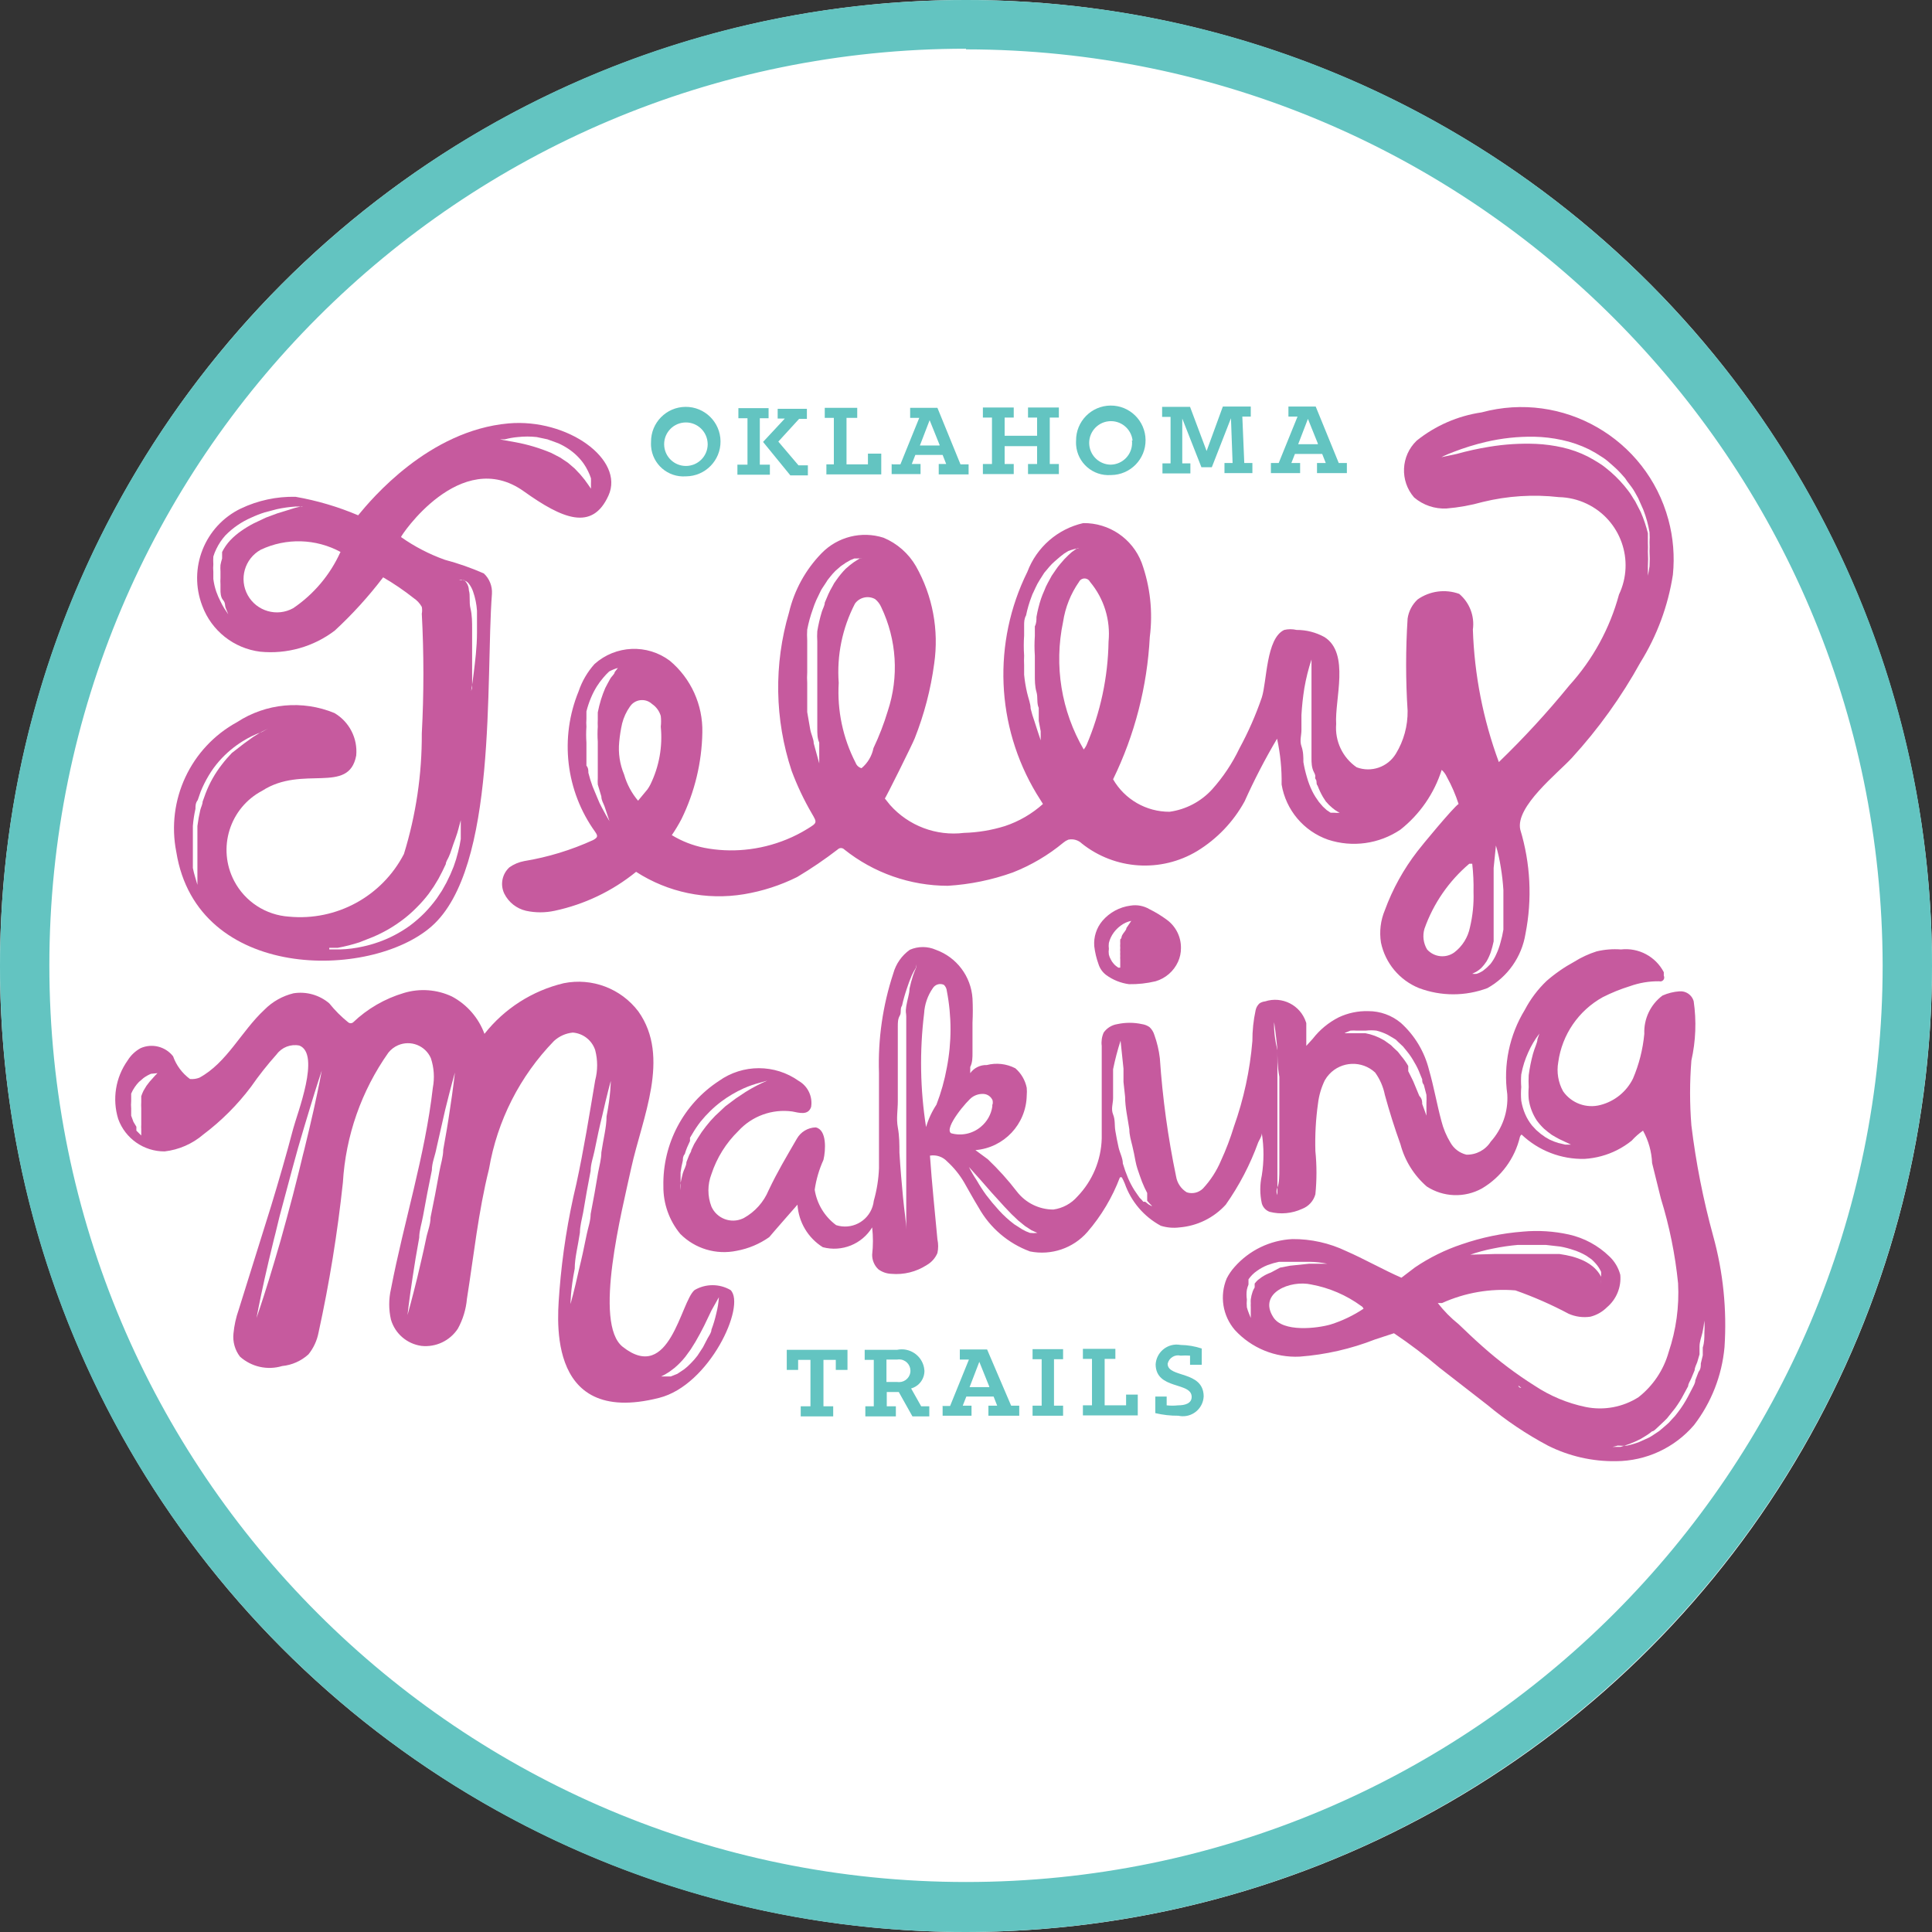 <?xml version="1.0" encoding="utf-8"?>
<!-- Generator: Adobe Illustrator 16.0.4, SVG Export Plug-In . SVG Version: 6.00 Build 0)  -->
<!DOCTYPE svg PUBLIC "-//W3C//DTD SVG 1.1//EN" "http://www.w3.org/Graphics/SVG/1.1/DTD/svg11.dtd">
<svg version="1.1" id="Layer_1" xmlns="http://www.w3.org/2000/svg" xmlns:xlink="http://www.w3.org/1999/xlink" x="0px" y="0px"
	 width="508.159px" height="508.16px" viewBox="225.963 25.877 508.159 508.16"
	 style="enable-background:new 225.963 25.877 508.159 508.16;" xml:space="preserve">
<rect x="225.963" y="25.877" width="508.159" height="508.16" fill="#333333" stroke="none"/>
<style type="text/css">
<![CDATA[
	.st0{fill:#C65A9E;}
	.st1{fill:#FFFFFF;}
	.st2{fill:#63C4C1;}
]]>
</style>
<circle class="st1" cx="480.042" cy="279.957" r="254.08"/>
<title>Main Jelly Trail logo</title>
<g>
	<g id="Layer_1_1_">
		<path class="st2" d="M480.043,534.037c-140.325,0-254.08-113.756-254.08-254.08s113.755-254.079,254.08-254.08
			c140.324,0,254.079,113.755,254.079,254.08l0,0C733.934,420.203,620.289,533.849,480.043,534.037z M480.043,38.688
			c-133.155,0-241.098,107.943-241.098,241.098c0,133.155,107.943,241.099,241.098,241.099
			c133.154,0,241.098-107.943,241.098-241.099l0,0C720.905,146.757,613.072,39,480.043,38.859V38.688z"/>
		<g>
			<path class="st2" d="M397.2,142.114c-0.048-5.047,4.005-9.176,9.052-9.224c5.047-0.047,9.177,4.006,9.224,9.053
				c0.048,5.046-4.006,9.176-9.052,9.223c-0.029,0-0.057,0-0.086,0c-4.704,0.339-8.793-3.199-9.133-7.904
				C397.178,142.88,397.176,142.497,397.2,142.114z M412.061,142.114c-0.33-3.143-3.146-5.423-6.289-5.093
				c-3.143,0.33-5.423,3.146-5.093,6.289c0.305,2.901,2.743,5.108,5.659,5.124c3.16,0.022,5.74-2.521,5.764-5.681
				c0.001-0.242-0.012-0.484-0.041-0.724V142.114z"/>
			<path class="st2" d="M420.174,148.092h2.392v-12.213h-2.392v-2.647h7.942v2.647h-2.306v12.213h2.647v2.647h-8.54v-2.647H420.174z
				 M426.664,142.114L426.664,142.114l5.723-6.149h-1.879v-2.562h7.687v2.647h-2.05l-5.466,5.979l5.295,6.234h2.477v2.647h-4.612
				L426.664,142.114z"/>
			<path class="st2" d="M442.892,148.007h2.392v-12.213h-2.392v-2.647h8.54v2.647h-2.818v12.213h5.637v-2.818h3.502v5.466h-14.434
				v-2.647H442.892z"/>
			<path class="st2" d="M460.741,148.007h2.05l4.953-12.213h-2.391v-2.647h7.174l6.063,14.86h2.136v2.647h-7.857v-2.733h1.964
				l-0.939-2.392h-7.174l-0.939,2.392h2.306v2.647h-7.601v-2.647L460.741,148.007z M473.125,142.968l-2.647-6.576l-2.562,6.662
				h5.124L473.125,142.968z"/>
			<path class="st2" d="M484.484,147.921h2.391v-12.213h-2.391v-2.647h8.113v2.647h-2.392v4.783h8.54v-4.783h-2.391v-2.647h8.113
				v2.647h-2.392v12.213h2.392v2.647h-8.113v-2.647h2.391v-4.697h-8.54v4.697h2.392v2.647h-8.113V147.921z"/>
			<path class="st2" d="M508.995,141.772c-0.048-5.046,4.006-9.176,9.052-9.223c5.047-0.047,9.177,4.006,9.224,9.053
				c0.048,5.046-4.006,9.176-9.052,9.223c-0.029,0-0.057,0-0.086,0c-4.704,0.339-8.793-3.199-9.133-7.904
				C508.973,142.539,508.971,142.155,508.995,141.772z M523.855,141.772c-0.33-3.143-3.146-5.423-6.289-5.093
				c-3.143,0.331-5.423,3.146-5.093,6.289c0.306,2.901,2.743,5.108,5.659,5.125c3.16-0.072,5.663-2.691,5.592-5.851
				c-0.005-0.186-0.018-0.371-0.04-0.555L523.855,141.772z"/>
			<path class="st2" d="M531.713,147.75h2.135v-12.213h-2.221v-2.647h7.345l4.356,11.615l4.27-11.7h7.345v2.647h-2.221l0.513,12.213
				h2.135v2.647h-7.344v-2.647h2.135l-0.428-11.786l-5.038,12.896h-2.733l-5.039-12.811v11.786h2.136v2.647h-7.345V147.75z"/>
			<path class="st2" d="M560.238,147.665h2.049l4.954-12.213h-2.392v-2.647h7.174l6.063,14.86h2.136v2.647h-7.857v-2.647h2.306
				l-0.939-2.391h-7.174l-0.939,2.391h2.306v2.647h-7.686V147.665L560.238,147.665z M572.622,142.626l-2.647-6.576l-2.562,6.662
				h5.124L572.622,142.626z"/>
			<path class="st2" d="M436.571,395.766h2.562v-12.212h-3.245v2.647h-2.989v-5.295h15.971v5.295h-3.075v-2.647h-3.245v12.212h2.562
				v2.648h-8.541V395.766z"/>
			<path class="st2" d="M453.396,395.766h2.392v-12.212h-2.392v-2.647h8.54c3.233-0.668,6.396,1.413,7.063,4.646
				c0.056,0.27,0.093,0.544,0.111,0.819c0.04,2.181-1.4,4.113-3.502,4.697l2.647,4.696h2.135v2.648h-4.44l-3.588-6.406h-3.159v3.758
				h2.392v2.648h-8.028v-2.648H453.396z M461.937,389.361c1.628,0.277,3.172-0.816,3.45-2.443s-0.815-3.172-2.443-3.45
				c-0.333-0.057-0.674-0.057-1.007,0h-2.818v5.894H461.937z"/>
			<path class="st2" d="M473.809,395.681h2.049l4.954-12.213h-2.392v-2.647h7.174l6.32,14.775h2.135v2.647h-8.113v-2.647h2.307
				l-0.939-2.392h-7.175l-0.939,2.392h2.306v2.647h-7.601v-2.647L473.809,395.681z M486.191,390.642l-2.646-6.576l-2.562,6.662
				h5.124L486.191,390.642z"/>
			<path class="st2" d="M497.551,395.596h2.392v-12.213h-2.392v-2.647h8.028v2.647h-2.392v12.213h2.392v2.647h-8.028V395.596z"/>
			<path class="st2" d="M510.789,395.51h2.391v-12.213h-2.391v-2.647h8.54v2.647h-2.818v12.213h5.637v-2.818h3.074v5.467h-14.433
				V395.51L510.789,395.51z"/>
			<path class="st2" d="M529.834,397.56v-4.355h2.989v2.306c0.993,0.112,1.995,0.112,2.989,0c1.879,0,3.587-0.513,3.587-2.221
				c0-4.014-9.395-1.793-9.479-8.54c0.182-3.061,2.811-5.395,5.871-5.212c0.236,0.014,0.472,0.043,0.705,0.087
				c1.887,0.03,3.759,0.347,5.551,0.939v4.271h-3.074v-2.392c-0.824-0.06-1.652-0.06-2.477,0c-1.514-0.366-3.037,0.563-3.403,2.076
				c-0.005,0.02-0.009,0.039-0.014,0.06c0,3.758,9.396,1.708,9.48,8.54c-0.115,3.017-2.654,5.368-5.671,5.254
				c-0.334-0.013-0.665-0.057-0.991-0.13C533.856,398.262,531.82,398.033,529.834,397.56z"/>
			<path class="st0" d="M402.666,245.539c2.631,1.6,5.521,2.728,8.54,3.331c3.488,0.671,7.054,0.844,10.591,0.512
				c3.816-0.352,7.559-1.274,11.103-2.733c1.865-0.763,3.665-1.677,5.38-2.733c2.648-1.623,2.648-1.623,1.196-4.099
				c-2.08-3.572-3.852-7.315-5.295-11.188c-4.475-13.498-4.713-28.041-0.684-41.678c1.39-5.858,4.341-11.229,8.54-15.544
				c4.22-4.351,10.538-5.938,16.312-4.099c3.594,1.501,6.595,4.142,8.541,7.516c4.387,7.775,6.069,16.787,4.782,25.622
				c-0.902,6.731-2.623,13.328-5.124,19.643c-0.598,1.537-7.771,15.97-7.857,15.8l1.367,1.708
				c4.888,5.501,12.168,8.248,19.472,7.345c3.652-0.103,7.273-0.706,10.761-1.794c3.693-1.231,7.095-3.208,9.992-5.808l-1.707-2.732
				c-10.689-17.765-11.591-39.752-2.392-58.332c2.437-6.465,7.953-11.276,14.689-12.811c6.802-0.092,12.938,4.067,15.373,10.419
				c2.253,6.257,2.984,12.961,2.135,19.558c-0.675,12.99-3.956,25.712-9.65,37.407c3.063,5.306,8.733,8.565,14.86,8.541
				c4.303-0.599,8.26-2.684,11.188-5.893c2.892-3.228,5.308-6.851,7.174-10.761c2.336-4.297,4.307-8.783,5.894-13.409
				c1.366-4.271,1.11-15.544,5.893-17.764c1.067-0.251,2.179-0.251,3.245,0c2.569-0.011,5.098,0.635,7.346,1.879
				c6.746,4.27,2.647,16.398,3.074,22.888c-0.367,4.477,1.685,8.808,5.381,11.359c3.858,1.456,8.207-0.053,10.334-3.587
				c2.065-3.394,3.131-7.302,3.074-11.274c-0.519-8.077-0.519-16.178,0-24.255c0.28-1.933,1.215-3.711,2.647-5.039
				c3.189-2.236,7.269-2.777,10.932-1.452c2.728,2.309,4.082,5.855,3.587,9.395c0.394,11.906,2.7,23.672,6.832,34.845
				c6.573-6.343,12.763-13.074,18.533-20.156c6.188-6.823,10.667-15.02,13.067-23.913c4.247-8.948,0.437-19.646-8.512-23.894
				c-2.28-1.083-4.765-1.671-7.288-1.728c-6.714-0.765-13.51-0.331-20.07,1.281c-3.099,0.871-6.273,1.442-9.48,1.708
				c-3.113,0.157-6.168-0.881-8.54-2.904c-3.795-4.367-3.494-10.943,0.683-14.946c4.932-3.952,10.828-6.517,17.081-7.43
				c21.355-5.773,43.347,6.859,49.12,28.214c1.274,4.717,1.676,9.627,1.184,14.488c-1.265,8.183-4.17,16.026-8.54,23.06
				c-4.995,9.051-11.044,17.479-18.021,25.109c-3.672,4.014-14.945,12.811-13.579,18.875c2.696,8.888,3.166,18.303,1.366,27.415
				c-0.976,6.032-4.656,11.286-9.992,14.263c-5.809,2.183-12.212,2.183-18.021,0c-5.114-2.073-8.86-6.556-9.993-11.957
				c-0.463-2.887-0.108-5.846,1.025-8.541c2.037-5.561,4.918-10.774,8.541-15.458c0.938-1.281,9.564-11.701,10.846-12.47
				c-0.793-2.457-1.822-4.831-3.074-7.088c-0.32-0.714-0.785-1.354-1.367-1.879c-1.967,6.203-5.744,11.675-10.846,15.714
				c-5.6,3.776-12.629,4.754-19.045,2.647c-6.417-2.247-11.099-7.812-12.213-14.519c0.066-4.047-0.334-8.088-1.196-12.042
				c-3.153,5.33-6.005,10.833-8.54,16.483c-2.945,5.369-7.244,9.874-12.47,13.067c-9.526,5.735-21.612,4.952-30.318-1.964
				c-0.947-0.923-2.295-1.309-3.587-1.025c-0.465,0.188-0.897,0.447-1.281,0.769c-3.995,3.312-8.492,5.964-13.323,7.857
				c-5.499,1.969-11.25,3.148-17.081,3.502c-9.902-0.012-19.508-3.384-27.244-9.565c-0.462-0.472-1.219-0.479-1.69-0.018
				c-0.006,0.006-0.012,0.012-0.018,0.018c-3.412,2.628-6.977,5.053-10.676,7.259c-4.418,2.196-9.139,3.721-14.006,4.527
				c-9.856,1.632-19.966-0.469-28.354-5.894c-6.234,5.065-13.581,8.578-21.437,10.249c-2.477,0.536-5.039,0.536-7.516,0
				c-2.488-0.577-4.587-2.238-5.722-4.526c-1.126-2.354-0.57-5.169,1.367-6.918c1.151-0.808,2.461-1.361,3.843-1.623
				c6.283-1.037,12.4-2.903,18.191-5.551c1.195-0.684,1.281-1.025,0.512-2.136c-7.741-10.747-9.388-24.729-4.356-36.98
				c0.891-2.652,2.315-5.093,4.185-7.174c5.555-4.975,13.852-5.333,19.814-0.854c5.565,4.667,8.708,11.612,8.54,18.874
				c-0.139,7.881-2.004,15.636-5.465,22.718C404.458,242.741,403.603,244.167,402.666,245.539z M452.542,227.945
				c1.63-1.35,2.745-3.22,3.16-5.295c1.496-3.146,2.753-6.4,3.758-9.736c2.984-8.988,2.372-18.782-1.708-27.329
				c-0.358-0.834-0.916-1.567-1.623-2.135c-1.813-0.995-4.084-0.482-5.295,1.196c-3.325,6.417-4.804,13.631-4.27,20.839
				c-0.434,7.275,1.1,14.532,4.44,21.01c0.265,0.725,0.873,1.27,1.623,1.451H452.542z M510.959,223.077
				c0.305-0.365,0.562-0.767,0.769-1.195c3.681-8.62,5.653-17.873,5.808-27.244c0.551-5.679-1.203-11.342-4.868-15.714
				c-0.4-0.802-1.374-1.127-2.177-0.727c-0.314,0.157-0.569,0.412-0.727,0.727c-2.184,3.133-3.616,6.728-4.186,10.504
				c-2.422,11.506-0.474,23.502,5.467,33.649H510.959z M393.784,236.486l2.476-2.989c0.287-0.408,0.544-0.836,0.77-1.281
				c2.305-4.715,3.25-9.979,2.732-15.202c0.106-0.937,0.106-1.882,0-2.818c-0.373-1.291-1.189-2.41-2.306-3.16
				c-1.557-1.442-3.988-1.35-5.432,0.207c-0.138,0.148-0.263,0.308-0.376,0.477c-0.95,1.342-1.645,2.848-2.05,4.441
				c-0.363,1.604-0.619,3.23-0.769,4.868c-0.289,2.909,0.151,5.844,1.281,8.54c0.731,2.579,2.014,4.968,3.758,7.003L393.784,236.486
				z M613.018,253.055h-0.598c-5.367,4.554-9.434,10.447-11.785,17.081c-0.55,1.837-0.302,3.82,0.683,5.466
				c1.84,2.059,4.939,2.391,7.174,0.769c2.118-1.623,3.575-3.96,4.1-6.576c0.729-3.047,1.045-6.178,0.939-9.309
				c0.054-2.482-0.06-4.964-0.341-7.43H613.018z"/>
			<path class="st0" d="M496.014,311.984c0.062,0.682,0.062,1.367,0,2.049c-0.15,7.537-5.981,13.736-13.494,14.349l3.245,2.392
				c2.782,2.641,5.353,5.496,7.687,8.54c2.293,2.958,5.823,4.691,9.565,4.697c2.45-0.339,4.694-1.552,6.319-3.416
				c3.971-4.116,6.256-9.57,6.406-15.287c0-8.114,0-16.228,0-24.341c-0.152-1.192,0.024-2.403,0.512-3.502
				c0.844-1.197,2.139-1.999,3.588-2.221c2.138-0.467,4.352-0.467,6.49,0c0.705,0.102,1.378,0.365,1.965,0.77
				c0.602,0.557,1.043,1.265,1.281,2.05c0.716,1.987,1.203,4.051,1.451,6.149c0.705,10.448,2.132,20.835,4.271,31.087
				c0.276,1.742,1.308,3.274,2.818,4.185c1.503,0.492,3.154,0.096,4.271-1.024c1.975-2.129,3.564-4.586,4.697-7.26
				c1.341-2.908,2.482-5.904,3.416-8.968c2.59-7.273,4.227-14.853,4.867-22.547c-0.012-2.728,0.275-5.448,0.854-8.113
				c0.144-0.691,0.502-1.319,1.025-1.793c0.437-0.282,0.935-0.458,1.452-0.513c4.483-1.464,9.305,0.985,10.768,5.47
				c0.027,0.084,0.054,0.168,0.078,0.252c0,1.965,0,3.844,0,5.979l1.708-1.879c1.829-2.364,4.164-4.29,6.833-5.637
				c2.427-1.144,5.09-1.7,7.771-1.623c3.119-0.006,6.142,1.082,8.541,3.074c3.66,3.292,6.248,7.605,7.43,12.385
				c1.281,4.44,2.05,8.967,3.245,13.408c0.505,2.017,1.312,3.945,2.392,5.722c0.896,1.589,2.412,2.732,4.185,3.16
				c2.588,0.07,5.021-1.228,6.405-3.416c3.065-3.404,4.635-7.896,4.355-12.469c-1.078-7.713,0.552-15.561,4.612-22.206
				c1.481-2.827,3.415-5.395,5.723-7.601c2.228-1.941,4.662-3.631,7.259-5.039c1.841-1.157,3.821-2.075,5.894-2.733
				c2.095-0.503,4.257-0.676,6.405-0.512c4.633-0.53,9.113,1.846,11.273,5.979c0,0,0,0.683,0,0.939
				c0.258,0.504,0.059,1.121-0.445,1.379c-0.231,0.119-0.5,0.145-0.75,0.072c-2.619-0.034-5.222,0.399-7.687,1.281
				c-2.47,0.763-4.87,1.734-7.175,2.904c-6.371,3.534-10.706,9.863-11.7,17.08c-0.471,2.634-0.019,5.349,1.281,7.688
				c2.198,3.135,6.119,4.566,9.821,3.586c3.715-0.959,6.831-3.482,8.541-6.917c1.604-3.749,2.611-7.726,2.989-11.786
				c-0.167-3.942,1.622-7.714,4.782-10.078c1.404-0.625,2.907-1,4.441-1.11c1.703-0.15,3.275,0.922,3.758,2.562
				c0.765,5.202,0.562,10.501-0.598,15.629c-0.458,5.685-0.458,11.396,0,17.081c1.193,9.807,3.105,19.512,5.722,29.038
				c2.637,9.526,3.647,19.431,2.989,29.294c-0.678,7.455-3.462,14.564-8.028,20.496c-5.132,5.986-12.612,9.445-20.497,9.48
				c-6.221,0.099-12.374-1.308-17.935-4.1c-5.649-3.001-10.974-6.578-15.886-10.676l-12.64-9.821
				c-3.812-3.24-7.804-6.263-11.957-9.053l-4.953,1.622c-6.342,2.488-13.021,4.015-19.813,4.527
				c-6.453,0.325-12.715-2.242-17.082-7.004c-3.227-3.756-4.054-9.014-2.135-13.579c0.553-1.08,1.241-2.085,2.05-2.989
				c3.868-4.4,9.351-7.05,15.202-7.345c4.904-0.04,9.754,1.04,14.178,3.16c4.525,1.964,9.992,5.038,14.519,7.003l3.587-2.732
				c3.804-2.573,7.941-4.613,12.299-6.064c5.188-1.791,10.584-2.911,16.056-3.33c4.058-0.375,8.149-0.115,12.128,0.768
				c3.989,0.896,7.654,2.877,10.59,5.723c1.41,1.314,2.417,3.003,2.904,4.868c0.296,3.248-1.012,6.436-3.502,8.54
				c-1.201,1.205-2.707,2.062-4.355,2.478c-1.942,0.288-3.926,0.021-5.723-0.769c-4.507-2.4-9.189-4.456-14.007-6.149
				c-6.612-0.552-13.257,0.595-19.302,3.331h-1.109c1.595,2.061,3.43,3.924,5.466,5.551c2.05,1.965,4.099,3.929,6.234,5.808
				c4.313,3.854,8.94,7.339,13.835,10.42c4.051,2.677,8.571,4.561,13.324,5.551c4.797,0.984,9.788,0.065,13.92-2.562
				c3.842-3.013,6.624-7.171,7.943-11.872c1.965-5.823,2.806-11.968,2.477-18.105c-0.762-7.562-2.277-15.03-4.526-22.29
				c-0.769-3.075-1.537-6.149-2.306-9.31c-0.123-2.994-0.942-5.918-2.392-8.54c-1.093,0.767-2.096,1.654-2.989,2.646
				c-1.193,0.956-2.48,1.785-3.844,2.478c-2.66,1.34-5.566,2.124-8.54,2.306c-6.153,0.145-12.112-2.16-16.568-6.405
				c-0.202,0.149-0.351,0.358-0.427,0.598c-1.346,5.697-4.954,10.601-9.992,13.579c-4.562,2.529-10.147,2.332-14.52-0.512
				c-3.364-2.926-5.774-6.793-6.918-11.103c-1.537-4.271-2.903-8.598-4.1-12.981c-0.422-2.126-1.295-4.136-2.562-5.894
				c-3.458-3.208-8.862-3.005-12.069,0.454c-0.45,0.484-0.842,1.021-1.169,1.596c-0.938,1.935-1.545,4.014-1.793,6.149
				c-0.579,4.13-0.808,8.301-0.683,12.469c0.381,3.776,0.381,7.582,0,11.358c-0.484,1.769-1.787,3.197-3.502,3.844
				c-2.674,1.229-5.69,1.501-8.541,0.769c-0.999-0.37-1.761-1.195-2.049-2.221c-0.533-2.419-0.533-4.925,0-7.345
				c0.586-3.678,0.586-7.425,0-11.103l0,0c0,0.854-0.599,1.623-0.939,2.392c-2.104,5.821-4.977,11.336-8.541,16.397
				c-3.141,3.456-7.475,5.593-12.127,5.979c-1.663,0.217-3.353,0.071-4.954-0.427c-4.431-2.393-7.812-6.352-9.479-11.103
				c-0.226-0.556-0.482-1.097-0.769-1.623c-0.165-0.066-0.349-0.066-0.513,0c-1.985,5.246-4.876,10.103-8.541,14.349
				c-3.752,4.299-9.522,6.255-15.116,5.124c-5.729-2.112-10.514-6.201-13.495-11.53c-1.366-2.221-2.562-4.44-3.843-6.661
				c-1.196-2.036-2.693-3.878-4.441-5.466c-1.153-1.241-2.854-1.818-4.526-1.537l0,0c0.513,7.344,1.281,14.689,1.965,22.034
				c0.254,1.183,0.254,2.405,0,3.587c-0.565,1.335-1.557,2.446-2.818,3.16c-2.758,1.788-6.036,2.6-9.31,2.306
				c-1.233-0.047-2.423-0.464-3.416-1.196c-1.053-0.999-1.641-2.392-1.623-3.843c0.269-2.384,0.269-4.79,0-7.174
				c-2.698,4.417-7.978,6.535-12.981,5.209c-3.893-2.438-6.372-6.603-6.661-11.188c0,0-6.747,7.687-7.431,8.54
				c-2.553,1.802-5.467,3.025-8.54,3.588c-5.387,1.136-10.981-0.536-14.86-4.441c-2.917-3.529-4.49-7.977-4.441-12.555
				c-0.226-11.124,5.293-21.58,14.604-27.671c6.287-4.479,14.722-4.479,21.01,0c2.395,1.383,3.687,4.103,3.245,6.833
				c-0.769,2.306-3.16,1.537-4.953,1.195c-5.281-0.724-10.58,1.191-14.178,5.124c-3.246,3.158-5.679,7.056-7.089,11.358
				c-1.06,2.749-1.06,5.793,0,8.541c1.411,3.141,5.101,4.544,8.242,3.133c0.101-0.045,0.2-0.093,0.299-0.144
				c2.917-1.622,5.204-4.179,6.49-7.26c2.392-5.038,4.526-8.54,7.431-13.579c1.015-1.794,2.893-2.928,4.953-2.989
				c2.989,0.598,2.647,6.063,2.05,8.54c-1.136,2.498-1.912,5.143-2.306,7.857c0.584,3.724,2.608,7.067,5.637,9.31
				c3.992,1.298,8.281-0.886,9.579-4.878c0.161-0.496,0.271-1.008,0.328-1.527c0.792-2.782,1.251-5.649,1.366-8.541
				c0-2.646,0-5.295,0-8.027c0-5.723,0-11.444,0-17.081c-0.291-8.864,0.981-17.711,3.758-26.134
				c0.686-2.521,2.226-4.724,4.355-6.235c2.179-0.951,4.654-0.951,6.832,0c5.484,1.963,9.277,6.999,9.651,12.811
				c0.106,2.105,0.106,4.215,0,6.32c0,2.619,0,5.266,0,7.942c0,1.28,0,2.562-0.598,3.758v1.622c1.001-1.396,2.638-2.199,4.355-2.135
				c2.524-0.65,5.2-0.346,7.516,0.854C494.558,308.192,495.608,309.993,496.014,311.984z M469.538,322.318
				c0.612-2.09,1.533-4.076,2.732-5.894c1.216-3.151,2.131-6.411,2.733-9.735c1.291-6.657,1.291-13.5,0-20.156
				c-0.053-0.615-0.325-1.192-0.769-1.623c-1.046-0.479-2.284-0.114-2.903,0.854c-1.373,1.964-2.172,4.271-2.307,6.661
				C467.812,302.366,467.984,312.426,469.538,322.318z M584.578,370.06c-0.109-0.293-0.322-0.536-0.598-0.683
				c-3.878-2.836-8.344-4.762-13.067-5.637c-5.551-1.281-14.092,2.22-10.077,8.54c2.477,4.1,11.614,2.989,15.116,1.964
				c3.087-0.975,6.021-2.384,8.712-4.185H584.578z M487.046,316.34c0.061-0.339,0.061-0.686,0-1.024
				c-0.397-0.986-1.33-1.652-2.392-1.708c-1.063-0.057-2.115,0.244-2.989,0.854c-1.195,0.769-7.516,8.113-5.552,9.48
				c2.74,0.775,5.688,0.135,7.857-1.709c1.613-1.338,2.677-3.223,2.99-5.295v-0.512L487.046,316.34z M648.632,400.293
				L648.632,400.293l-1.281-0.598l0,0L648.632,400.293z M625.316,390.301c0.043,0.375,0.383,0.643,0.758,0.599
				c0.004,0,0.007-0.001,0.011-0.001L625.316,390.301z"/>
			<path class="st0" d="M317.603,294.817c0.357,0.257,0.838,0.257,1.196,0c3.789-3.619,8.385-6.283,13.409-7.771
				c4.185-1.26,8.688-0.925,12.64,0.939c3.956,2.114,6.995,5.61,8.541,9.821c5.249-6.66,12.591-11.354,20.839-13.323
				c7.431-1.503,15.067,1.385,19.643,7.431c8.541,12.042,1.025,27.928-1.879,41.165c-2.392,11.103-10.078,40.909-2.221,47.058
				c12.384,9.736,15.202-11.871,18.875-14.945c2.928-1.711,6.551-1.711,9.479,0c4.1,4.1-5.551,25.023-18.789,28.354
				c-30.831,7.857-26.476-23.23-26.219-28.269c0.744-9.44,2.229-18.807,4.441-28.014c1.965-9.053,3.417-18.105,4.954-27.244
				c0.684-2.604,0.684-5.339,0-7.942c-0.854-2.585-3.178-4.404-5.893-4.611c-1.849,0.182-3.587,0.961-4.953,2.22
				c-8.966,9.231-14.921,20.964-17.081,33.65c-2.818,11.273-4.014,22.888-5.808,34.162c-0.242,2.756-1.057,5.433-2.391,7.856
				c-2.089,3.181-5.781,4.928-9.565,4.526c-3.807-0.52-6.951-3.229-8.028-6.917c-0.607-2.642-0.607-5.387,0-8.028
				c3.416-17.764,8.967-35.016,11.017-52.951c0.492-2.592,0.315-5.267-0.513-7.771c-1.45-3.33-5.326-4.854-8.655-3.403
				c-0.992,0.433-1.862,1.103-2.533,1.951c-7.094,10.049-11.236,21.882-11.957,34.162c-1.417,13.259-3.555,26.431-6.405,39.457
				c-0.402,2.095-1.311,4.06-2.647,5.722c-1.916,1.742-4.341,2.82-6.918,3.074c-3.879,1.168-8.087,0.229-11.103-2.477
				c-1.321-1.729-1.932-3.898-1.708-6.063c0.199-2.126,0.658-4.22,1.366-6.234l8.541-27.33c2.05-6.747,4.014-13.493,5.808-20.326
				c1.025-3.929,7.259-19.644,1.623-21.863c-2.271-0.454-4.6,0.444-5.978,2.306c-2.421,2.707-4.674,5.559-6.747,8.541
				c-3.576,4.752-7.802,8.979-12.555,12.554c-2.869,2.46-6.408,4.007-10.163,4.441c-5.47,0.031-10.365-3.392-12.213-8.54
				c-1.61-5.23-0.695-10.913,2.477-15.373c0.836-1.362,2.014-2.481,3.417-3.246c3-1.323,6.516-0.444,8.541,2.136
				c0.851,2.391,2.397,4.473,4.441,5.978c0.841,0.079,1.688-0.037,2.477-0.342c7.259-3.928,11.017-12.212,17.081-17.85
				c2.104-2.142,4.768-3.65,7.687-4.355c3.368-0.527,6.798,0.439,9.395,2.648C314.057,291.635,315.747,293.324,317.603,294.817z"/>
			<path class="st0" d="M339.466,269.538c-16.056,14.092-61.663,14.519-67.128-19.558c-2.712-13.654,3.755-27.487,15.971-34.162
				c7.623-4.976,17.209-5.871,25.622-2.392c3.918,2.302,6.149,6.664,5.722,11.188c-1.964,10.334-14.092,2.391-24.682,9.224
				c-8.606,4.511-11.925,15.145-7.414,23.75c2.844,5.426,8.305,8.981,14.417,9.387c12.498,1.194,24.466-5.331,30.233-16.483
				c3.166-10.262,4.75-20.946,4.697-31.685c0.562-10.498,0.562-21.018,0-31.515c0.115-0.592,0.115-1.201,0-1.793
				c-0.52-0.926-1.251-1.716-2.135-2.306c-2.543-2.01-5.226-3.837-8.028-5.466c-3.826,5.031-8.083,9.717-12.725,14.006
				c-5.609,4.271-12.629,6.254-19.644,5.551c-6.915-0.868-12.774-5.509-15.202-12.042c-3.804-9.884,0.618-21.033,10.164-25.622
				c4.479-2.125,9.391-3.177,14.348-3.075c5.662,0.986,11.193,2.62,16.483,4.868c3.501-4.27,18.533-22.291,39.542-24.169
				c15.544-1.367,30.575,9.48,26.305,18.96s-12.127,6.149-22.291-1.11c-16.654-11.872-32.454,11.871-32.283,12.042
				c3.555,2.505,7.434,4.516,11.53,5.979c3.502,0.932,6.929,2.131,10.249,3.587c1.484,1.381,2.268,3.357,2.135,5.38
				C353.644,204.63,356.889,254.25,339.466,269.538z M315.553,171.066c-6.507-3.537-14.312-3.759-21.01-0.598
				c-4.245,2.358-5.774,7.712-3.416,11.957s7.711,5.774,11.957,3.416c5.402-3.663,9.687-8.746,12.384-14.689L315.553,171.066z"/>
			<path class="st0" d="M522.916,284.74c-2.16-0.29-4.215-1.111-5.979-2.392c-0.974-0.726-1.691-1.743-2.05-2.904
				c-0.551-1.518-0.923-3.094-1.11-4.697c-0.19-2.415,0.576-4.808,2.136-6.662c1.891-2.216,4.54-3.647,7.43-4.014
				c1.71-0.274,3.462,0.059,4.954,0.939c1.619,0.797,3.163,1.741,4.611,2.818c2.353,1.738,3.721,4.505,3.672,7.43
				c0.007,1.237-0.255,2.461-0.768,3.587c-1.129,2.482-3.278,4.353-5.894,5.124C527.627,284.521,525.273,284.78,522.916,284.74z"/>
			<path class="st1" d="M357.486,141.431h1.281c1.119-0.3,2.262-0.5,3.416-0.598c1.646-0.183,3.308-0.183,4.954,0l2.818,0.598
				l2.818,1.024c0.922,0.408,1.808,0.894,2.647,1.452c1.56,1.028,2.919,2.33,4.014,3.843c0.456,0.649,0.855,1.334,1.196,2.05
				c0.306,0.605,0.563,1.233,0.769,1.879c0.023,0.484,0.023,0.968,0,1.452c0,0.854,0,1.281,0,1.281l-0.769-1.11l-0.854-1.196
				l-1.196-1.452l-1.452-1.538l-1.794-1.537l-2.05-1.367l-2.306-1.195c-3.021-1.277-6.17-2.222-9.395-2.818l-3.331-0.598
				L357.486,141.431z"/>
			<path class="st1" d="M350.142,206.851v-4.783c0-2.904,0-6.747,0-10.59c0-1.879,0-3.843-0.427-5.551
				c-0.427-1.708,0-3.416-0.427-4.783c-0.018-1.009-0.45-1.967-1.196-2.647c-0.251-0.073-0.518-0.073-0.769,0h-0.598l0,0
				c0.36-0.124,0.75-0.124,1.11,0c0.629,0.122,1.183,0.491,1.537,1.025c0.441,0.598,0.787,1.26,1.025,1.964
				c0.569,1.625,0.914,3.32,1.025,5.039c0,1.879,0,3.843,0,5.722c0,3.929-0.513,7.772-0.854,10.591
				c-0.342,2.818-0.684,4.782-0.684,4.782l0,0L350.142,206.851z"/>
			<path class="st1" d="M570.914,199.335v6.918c0,2.05,0,4.441,0,7.003c0,2.562,0,5.295,0,7.942c0,1.367,0,2.733,0,4.015
				c0,1.281,0,2.562,0.683,3.843c0.683,1.281,0,1.196,0.427,1.794c0.427,0.598,0,1.11,0.513,1.708
				c0.376,1.003,0.833,1.975,1.366,2.903l0.769,1.196l0.854,0.939l0.854,0.769l0.77,0.598c0.376,0.264,0.776,0.493,1.195,0.683
				h0.427h-0.513c-0.453,0.051-0.912,0.051-1.366,0h-0.939l-1.024-0.683l-1.025-0.939l-1.024-1.196l-0.939-1.367
				c-0.311-0.497-0.596-1.01-0.854-1.537c-0.562-1.152-1.019-2.353-1.366-3.587c-0.396-1.317-0.71-2.658-0.939-4.014
				c0-1.367,0-2.733-0.513-4.186c-0.512-1.451,0-2.818,0-4.185s0-2.733,0-4.014c0.137-2.375,0.394-4.74,0.77-7.089
				C569.48,204.304,570.108,201.792,570.914,199.335z"/>
			<path class="st1" d="M619.424,248.272c0.556,1.876,0.983,3.788,1.28,5.722c0.331,1.979,0.559,3.975,0.684,5.979
				c0,1.11,0,2.22,0,3.416c0,1.195,0,2.306,0,3.501s0,2.391,0,3.501c-0.184,1.154-0.44,2.295-0.769,3.417
				c-0.276,1.056-0.648,2.085-1.11,3.075c-0.402,0.915-0.919,1.776-1.537,2.562l-0.939,0.939l-0.939,0.768
				c-0.524,0.367-1.101,0.654-1.708,0.854c-0.397,0.051-0.799,0.051-1.196,0l0,0l0,0l1.025-0.513
				c0.493-0.287,0.952-0.631,1.366-1.024l0.684-0.769l0.683-0.939c0.444-0.761,0.815-1.562,1.11-2.392
				c0.315-0.951,0.572-1.921,0.769-2.903c0-0.513,0-1.025,0-1.623v-1.623c0-1.11,0-2.22,0-3.417c0-1.195,0-2.306,0-3.416
				c0-1.11,0-2.22,0-3.331v-5.893L619.424,248.272z"/>
			<path class="st1" d="M605.075,146.128c0,0,1.11-0.598,3.16-1.367c2.782-1.08,5.636-1.964,8.54-2.647
				c4.17-0.978,8.444-1.437,12.726-1.367c2.442,0.049,4.873,0.335,7.26,0.854c2.483,0.529,4.893,1.361,7.174,2.477l1.708,0.939
				l1.623,1.024l0.769,0.513l0.769,0.598l1.366,1.196c0.946,0.817,1.831,1.702,2.647,2.647l0.599,0.683l0.512,0.769l1.11,1.452
				c0.345,0.463,0.658,0.948,0.939,1.452l0.854,1.537l1.366,3.074c0.74,1.904,1.283,3.879,1.623,5.893
				c0.053,0.882,0.053,1.766,0,2.648c0.039,0.796,0.039,1.594,0,2.391c0.08,1.308,0.08,2.62,0,3.929
				c-0.099,0.833-0.241,1.659-0.428,2.477v0.854c0,0,0,0,0-0.854s0-1.452,0-2.477c0.078-1.28,0.078-2.563,0-3.843
				c0.039-0.769,0.039-1.538,0-2.306c0,0,0-0.854,0-1.281v-1.281c-0.466-1.9-1.094-3.758-1.879-5.551l-1.451-2.818
				c-0.598-0.854-1.11-1.879-1.794-2.733c-1.382-1.842-2.956-3.532-4.697-5.039l-1.452-1.195l-0.683-0.513l-0.769-0.512
				l-1.537-0.939l-1.537-0.854c-2.115-1.066-4.352-1.869-6.662-2.392c-2.273-0.514-4.589-0.829-6.918-0.939
				c-4.143-0.17-8.293,0.087-12.383,0.769c-2.88,0.468-5.731,1.096-8.541,1.879L605.075,146.128z"/>
			<path class="st1" d="M267.385,308.141l-0.598,0.598l-1.452,1.623l-0.854,1.11c0,0-0.512,0.854-0.769,1.281
				c-0.232,0.47-0.432,0.954-0.598,1.452v0.768v0.77c-0.033,0.54-0.033,1.082,0,1.622c0,0.513,0,1.025,0,1.538
				c0,0.512,0,1.024,0,1.451v1.367c-0.026,0.369-0.026,0.74,0,1.109v0.854v0.854l-0.598-0.599l-0.683-0.683v-0.428v-0.598
				l-0.769-1.281l-0.598-1.622c0-0.599,0-1.196,0-1.879c-0.06-0.653-0.06-1.312,0-1.965v-1.024c-0.015-0.313-0.015-0.627,0-0.939
				c0.254-0.6,0.569-1.172,0.939-1.708c0.328-0.488,0.7-0.945,1.11-1.366l1.196-1.025c0.606-0.449,1.266-0.822,1.964-1.11
				L267.385,308.141z"/>
			<path class="st1" d="M310.6,307.457c0,0-0.769,4.186-2.135,10.335c-0.683,3.074-1.538,6.661-2.477,10.505
				c-0.512,1.879-0.939,3.928-1.452,5.893l-1.537,6.063l-1.623,6.063c-0.513,1.965-1.11,3.929-1.623,5.894
				c-1.11,3.758-2.135,7.345-3.074,10.334c-1.879,6.063-3.246,9.992-3.246,9.992s0.769-4.185,2.135-10.334
				c0.683-3.074,1.537-6.661,2.477-10.505c0.512-1.879,0.939-3.929,1.452-5.893l1.623-6.064l1.623-6.063
				c0.512-1.964,1.11-3.929,1.623-5.893c1.11-3.758,2.135-7.345,3.075-10.334C309.233,311.472,310.6,307.457,310.6,307.457z"/>
			<path class="st1" d="M345.615,307.97c0,0-0.427,4.015-1.366,10.078c-0.427,2.989-1.025,6.49-1.708,10.249
				c0,1.879-0.684,3.843-1.025,5.807l-1.11,5.979l-1.196,5.979c0,1.965-0.854,3.844-1.196,5.723
				c-0.769,3.758-1.623,7.174-2.306,10.163c-1.452,5.893-2.562,9.821-2.562,9.821s0.427-4.014,1.367-10.078
				c0.427-2.988,1.025-6.49,1.708-10.248c0-1.879,0.683-3.844,1.025-5.808l1.11-5.979l1.196-5.979c0-1.964,0.854-3.843,1.195-5.722
				c0.854-3.758,1.623-7.174,2.306-10.164C344.505,311.898,345.615,307.97,345.615,307.97z"/>
			<path class="st1" d="M386.61,310.19c0,0,0,3.758-1.11,9.31c0,2.818-0.854,5.979-1.367,9.479c0,1.708-0.512,3.502-0.854,5.295
				l-0.939,5.466l-1.025,5.467c0,1.793-0.683,3.587-1.025,5.295c-0.683,3.416-1.366,6.576-2.05,9.309
				c-1.195,5.467-2.22,9.053-2.22,9.053s0-3.758,1.11-9.309c0-2.818,0.854-5.979,1.366-9.48c0-1.707,0.513-3.501,0.854-5.295
				l0.939-5.466l1.024-5.466c0-1.793,0.684-3.587,1.025-5.295c0.683-3.416,1.367-6.576,2.05-9.31
				C385.585,313.863,386.61,310.19,386.61,310.19z"/>
			<path class="st1" d="M415.05,367.07c-0.093,1.441-0.321,2.871-0.684,4.271c-0.325,1.452-0.753,2.879-1.281,4.271
				c0,0.768-0.598,1.537-1.024,2.306l-1.195,2.306l-1.452,2.221c-0.521,0.694-1.093,1.352-1.708,1.964
				c-0.555,0.588-1.154,1.131-1.794,1.623l-1.794,1.196l-1.707,0.683h-1.367h-1.195l1.024-0.513l1.11-0.683l1.367-1.025
				c1.066-0.896,2.039-1.897,2.903-2.989l1.366-1.879l1.281-2.049l1.195-2.136l1.11-2.135l1.879-3.929L415.05,367.07z"/>
			<path class="st1" d="M427.775,310.105c-1.979,0.852-3.893,1.852-5.723,2.988l-2.562,1.709l-2.732,2.049l-2.647,2.478
				c-0.883,0.888-1.71,1.829-2.478,2.818c-0.775,0.978-1.489,2.005-2.135,3.074l-0.939,1.538l-0.769,1.622
				c0,0.513-0.513,1.024-0.683,1.623l-0.599,1.537c0,1.024-0.683,1.964-0.939,2.903c-0.256,0.939-0.427,1.794-0.598,2.562
				s0,1.452,0,1.964v1.794c0,0,0-0.684,0-1.794s0-1.28,0-2.05c0-0.768,0-1.708,0-2.646c0.138-1.064,0.338-2.12,0.598-3.16
				c0-0.513,0-1.11,0.513-1.709c0.166-0.58,0.366-1.15,0.598-1.708l0.769-1.708v-0.854l0.513-0.854
				c0.667-1.157,1.408-2.271,2.221-3.331c0.822-1.021,1.707-1.99,2.647-2.903c0.913-0.888,1.884-1.715,2.903-2.477
				c1.806-1.347,3.753-2.493,5.808-3.417c1.434-0.639,2.919-1.152,4.441-1.537L427.775,310.105z"/>
			<path class="st1" d="M466.976,279.53v0.769c-0.319,0.697-0.604,1.41-0.854,2.135c-0.372,1.15-0.686,2.319-0.939,3.502
				c0,1.366-0.598,2.904-0.854,4.611c-0.256,1.709,0,1.709,0,2.648s0,1.879,0,2.818s0,1.964,0,2.988v3.16c0,2.136,0,4.355,0,6.576
				v3.416c0,1.111,0,2.307,0,3.416c0,1.111,0,4.527,0,6.833v6.576c0,4.271,0,8.54,0,11.786c0,3.245,0,6.319,0,8.54
				c0,0.513,0,0.939,0,1.366l0,0l0,0l0,0l0,0l0,0l0,0l0,0v-1.366c0-1.964-0.513-4.868-0.854-8.54
				c-0.341-3.673-0.683-7.431-0.939-11.701c0-2.135,0-4.355-0.427-6.661s0-4.526,0-6.832s0-2.306,0-3.417v-3.416
				c0-1.109,0-2.22,0-3.416c0-1.195,0-2.221,0-3.33v-3.16c0-1.025,0-2.05,0-2.989s0-1.964,0.513-2.818s0-1.794,0.598-2.647
				c0.345-1.531,0.772-3.042,1.281-4.526c0.368-1.16,0.796-2.3,1.28-3.417c0.32-0.709,0.691-1.394,1.111-2.049L466.976,279.53z"/>
			<path class="st1" d="M480.812,332.822l2.989,3.332l2.989,3.416l3.416,3.758l1.794,1.879l1.793,1.708l1.794,1.452l1.708,1.109
				l1.537,0.684h1.281h0.939h-0.854h-1.452c-0.624,0.074-1.255,0.074-1.879,0c-0.713-0.243-1.399-0.558-2.05-0.939l-2.135-1.366
				c-1.415-1.075-2.729-2.275-3.929-3.587l-1.793-2.05l-1.623-2.05c-0.896-1.235-1.722-2.518-2.477-3.844
				C482.1,335.205,481.414,334.035,480.812,332.822z"/>
			<path class="st1" d="M520.695,299.601l0.769,7.345v3.502l0.427,3.928c0,2.733,0.684,5.637,1.111,8.541
				c0,1.452,0.427,2.904,0.768,4.271c0.342,1.366,0.599,2.733,0.854,4.1c0.257,1.366,0.684,2.562,1.11,3.758
				c0.365,1.105,0.793,2.188,1.281,3.245l0.684,1.367v0.598v0.512v0.513v0.427l0.683,0.769l0.598,0.599h0.513h0.427h-0.513h-0.598
				l-0.769-0.428l-0.854-0.683h-0.512l-0.428-0.513l-0.512-0.512l-0.428-0.599l-0.939-1.366c-0.656-1.033-1.228-2.119-1.707-3.246
				c-0.527-1.254-0.983-2.537-1.367-3.843c0-1.366-0.769-2.733-1.11-4.185c-0.342-1.452-0.598-2.904-0.854-4.355
				c-0.257-1.452,0-2.904-0.599-4.355c-0.598-1.452,0-2.904,0-4.271c0-2.733,0-5.381,0-7.602
				C519.246,304.576,519.902,302.067,520.695,299.601z"/>
			<path class="st1" d="M561.092,294.732c0,0,0.427,2.818,0.854,7.088c0,2.136,0,4.612,0.513,7.26c0,1.367,0,2.733,0,4.1v4.271
				v4.271c0,1.366,0,2.732,0,4.099c0,2.647,0,5.124,0,7.26c0,2.135,0,3.929-0.513,5.124c-0.513,1.196,0,1.965,0,1.965
				s0-0.684,0-1.965v-5.124c0-2.136,0-4.612,0-7.26c0-1.366,0-2.732,0-4.099v-3.844c0-2.818,0-5.637,0-8.541
				c0-2.903,0-5.124,0-7.259C560.836,297.636,561.092,294.732,561.092,294.732z"/>
			<path class="st1" d="M523.514,268.086l-1.281,1.879c0,0.598-0.769,1.195-1.11,1.879c-0.341,0.684,0,0.684-0.512,1.11
				c-0.021,0.37-0.021,0.74,0,1.11c-0.039,0.369-0.039,0.741,0,1.11c-0.04,0.369-0.04,0.741,0,1.11
				c-0.031,0.341-0.031,0.684,0,1.024c-0.028,0.312-0.028,0.627,0,0.939c-0.017,0.285-0.017,0.57,0,0.854v0.683v0.598h-0.513
				l-0.598-0.427c-0.256-0.198-0.485-0.428-0.684-0.683c-0.276-0.307-0.506-0.652-0.684-1.025c-0.228-0.401-0.399-0.833-0.512-1.281
				c-0.079-0.509-0.079-1.028,0-1.537c-0.07-0.51-0.07-1.027,0-1.538c0.121-0.5,0.293-0.986,0.512-1.451
				c0.215-0.451,0.473-0.88,0.77-1.281c0.505-0.684,1.109-1.288,1.793-1.794C521.522,268.728,522.487,268.289,523.514,268.086z"/>
			<path class="st1" d="M579.71,297.551l1.452-0.598c0.568-0.045,1.14-0.045,1.708,0h2.306c0.937-0.108,1.883-0.108,2.818,0
				c1.035,0.256,2.038,0.628,2.989,1.109l1.452,0.854l0.684,0.427l0.598,0.599l1.281,1.195l1.11,1.366
				c0.712,0.88,1.341,1.823,1.879,2.818c0.579,0.947,1.065,1.948,1.452,2.989l0.598,1.452c0,0.513,0,0.939,0.427,1.452l0.683,2.647
				c0.043,0.739,0.043,1.48,0,2.221c0,0.683,0,1.28,0,1.708c0,0.427,0,1.537,0,1.537l-0.512-1.452l-0.598-1.623
				c0-0.598,0-1.366-0.77-2.135l-1.024-2.477c-0.345-0.906-0.743-1.79-1.196-2.647l-0.683-1.366v-0.684v-0.684
				c-0.519-0.907-1.118-1.765-1.794-2.562l-0.938-1.195l-1.11-1.024l-0.684-0.684l-0.598-0.427l-1.196-0.854
				c-0.792-0.464-1.62-0.864-2.477-1.195c-0.806-0.297-1.634-0.525-2.477-0.684h-2.136h-3.245V297.551z"/>
			<path class="st1" d="M630.867,297.722l-0.512,1.452c0,0.939-0.769,2.306-1.196,3.928c-0.492,1.824-0.863,3.679-1.11,5.552
				c-0.06,1.052-0.06,2.107,0,3.16c-0.091,1.051-0.091,2.108,0,3.159c0.141,1.023,0.398,2.026,0.77,2.99
				c0.357,0.929,0.816,1.816,1.366,2.646c0.562,0.767,1.19,1.481,1.879,2.136l1.024,0.854l1.025,0.768l1.024,0.599l0.939,0.513
				l1.622,0.768l1.452,0.684h-1.537l-1.793-0.427c-0.76-0.231-1.502-0.517-2.221-0.854l-1.196-0.683l-1.195-0.854l-1.196-1.024
				l-1.11-1.196c-0.73-0.91-1.333-1.916-1.793-2.988c-0.48-1.122-0.825-2.298-1.025-3.502c-0.105-1.193-0.105-2.394,0-3.587
				c-0.086-1.108-0.086-2.223,0-3.331c0.191-1.04,0.448-2.066,0.77-3.074c0.295-0.9,0.638-1.783,1.024-2.648
				C628.667,300.966,629.671,299.273,630.867,297.722z"/>
			<path class="st1" d="M312.563,275.175h2.221c1.938-0.357,3.849-0.842,5.722-1.452l3.672-1.452
				c1.346-0.58,2.657-1.235,3.929-1.964c1.332-0.774,2.616-1.63,3.843-2.562c1.273-0.962,2.472-2.019,3.587-3.16
				c1.136-1.121,2.191-2.319,3.16-3.587l1.367-1.964l1.196-1.964l1.024-1.964l0.939-1.964c0-0.598,0.513-1.281,0.769-1.879
				c0.256-0.598,0.513-1.196,0.684-1.794s0.769-2.221,1.11-3.16s0.598-1.793,0.769-2.477l0.598-2.22v2.306c0,0.769,0,1.622,0,2.647
				c-0.17,1.121-0.398,2.232-0.683,3.331c-0.324,1.332-0.723,2.643-1.196,3.929l-0.854,2.05l-1.025,2.135l-1.195,2.135l-1.367,2.05
				c-0.991,1.355-2.075,2.64-3.246,3.843c-1.196,1.205-2.481,2.318-3.843,3.331c-1.327,0.961-2.727,1.817-4.185,2.562
				c-1.348,0.703-2.747,1.302-4.185,1.793c-1.284,0.454-2.597,0.825-3.929,1.11c-1.991,0.453-4.022,0.71-6.063,0.769h-2.818V275.175
				z"/>
			<path class="st1" d="M305.39,159.024l-1.793,0.427l-4.697,1.452l-2.989,1.11l-3.246,1.537c-1.124,0.583-2.208,1.239-3.245,1.964
				c-1.049,0.725-2.022,1.555-2.904,2.477c-0.855,0.918-1.574,1.953-2.135,3.075v0.854v0.854c-0.178,0.56-0.321,1.13-0.427,1.708
				c-0.042,0.569-0.042,1.14,0,1.708v0.854c0,0,0,0.598,0,0.854c-0.039,0.54-0.039,1.083,0,1.623c0,0.512,0,1.025,0,1.537
				c0,0.513,0,1.879,0.683,2.648s0.427,1.452,0.683,2.05l0.683,1.708l-1.025-1.538c-0.38-0.604-0.723-1.231-1.024-1.879
				c-0.429-0.827-0.8-1.683-1.11-2.562c-0.367-1.082-0.625-2.198-0.769-3.331c0,0,0-0.598,0-0.939v-0.939
				c-0.061-0.653-0.061-1.311,0-1.964c-0.045-0.683-0.045-1.367,0-2.05c0.202-0.675,0.459-1.332,0.769-1.964
				c0.621-1.304,1.426-2.512,2.391-3.587c1.95-1.996,4.271-3.591,6.833-4.697c1.136-0.533,2.306-0.989,3.501-1.367l3.246-0.854
				c1.604-0.344,3.231-0.573,4.868-0.683h1.879L305.39,159.024z"/>
			<path class="st1" d="M296.422,217.526l-1.879,0.939l-2.05,1.281l-2.477,1.793l-3.074,2.392c-0.943,0.972-1.827,1.998-2.647,3.074
				c-0.884,1.136-1.684,2.335-2.392,3.587c-0.729,1.287-1.357,2.629-1.879,4.014l-0.769,2.135c0,0.684-0.427,1.452-0.598,2.135
				c-0.333,1.409-0.589,2.834-0.769,4.27c0,1.367,0,2.733,0,4.1s0,2.562,0,3.672v3.16c0,0.939,0,1.708,0,2.392v2.135l-0.598-2.049
				c-0.24-0.787-0.439-1.584-0.598-2.391v-1.452v-1.623c0-1.195,0-2.391,0-3.758v-2.05c0-0.683,0-1.452,0-2.135
				c0.118-1.523,0.346-3.036,0.684-4.526c0-0.769,0-1.537,0.598-2.306l0.769-2.22c0.6-1.477,1.313-2.905,2.135-4.271
				c0.795-1.333,1.71-2.591,2.733-3.758c0.943-1.077,1.972-2.077,3.075-2.989c0.973-0.809,2-1.551,3.075-2.221
				c1.611-1.013,3.33-1.844,5.124-2.477L296.422,217.526z"/>
			<path class="st1" d="M388.488,201.556L388.488,201.556l-0.854,1.11c0,0.512-0.769,1.024-1.196,1.793
				c-0.427,0.769-0.854,1.537-1.281,2.391c-0.424,0.976-0.794,1.974-1.11,2.989c-0.345,1.123-0.63,2.263-0.854,3.416
				c0,0.598,0,1.196,0,1.879c-0.034,0.626-0.034,1.253,0,1.879c-0.092,1.309-0.092,2.621,0,3.929v1.965c0,0.683,0,1.281,0,1.964
				v1.964c0,0.598,0,1.281,0,1.879v1.793c-0.036,0.569-0.036,1.14,0,1.708l0.939,3.16c0,1.025,0.598,1.879,0.854,2.647l0.684,2.05
				l0.598,1.793l-0.939-1.623l-1.025-1.879c-0.458-0.825-0.858-1.681-1.195-2.562l-1.281-3.074c-0.433-1.176-0.804-2.373-1.11-3.587
				c0-0.598,0-1.281-0.512-1.879v-1.964c0-0.683,0-1.367,0-2.05v-2.05c-0.098-1.393-0.098-2.792,0-4.185
				c-0.057-0.682-0.057-1.367,0-2.05c0-0.683,0-1.366,0-1.964c0.304-1.225,0.704-2.425,1.196-3.587
				c0.432-1.036,0.946-2.036,1.537-2.989c0.512-0.81,1.083-1.58,1.708-2.306c0.477-0.574,0.99-1.116,1.537-1.623
				C386.915,202.1,387.688,201.784,388.488,201.556z"/>
			<path class="st1" d="M452.799,172.688h-0.598l-1.623,1.025l-1.025,0.769l-1.195,1.025c-0.873,0.903-1.672,1.874-2.392,2.904
				l-0.598,0.854l-0.513,0.939c-0.377,0.636-0.719,1.292-1.024,1.964l-0.939,2.22c0,0.769-0.513,1.538-0.769,2.392
				c-0.512,1.68-0.91,3.392-1.195,5.124c-0.059,0.882-0.059,1.767,0,2.648v2.733c0,1.793,0,3.672,0,5.466c0,1.794,0,3.587,0,5.295
				v2.562V213c0,1.622,0,3.074,0,4.44c0,1.367,0,2.648,0.512,3.758v2.904v2.562l-0.684-2.477l-0.768-2.818
				c0-1.11-0.684-2.306-0.939-3.758c-0.257-1.452-0.513-2.903-0.77-4.441v-2.477c0-0.854,0-1.708,0-2.562v-2.647
				c-0.059-0.91-0.059-1.823,0-2.733c0-1.879,0-3.758,0-5.637v-2.818c-0.062-0.938-0.062-1.88,0-2.818
				c0.344-1.801,0.83-3.571,1.452-5.295c0.267-0.843,0.581-1.669,0.939-2.477l1.11-2.306c0.169-0.358,0.369-0.701,0.598-1.025
				l0.684-1.025l0.598-0.939l0.684-0.854c0.422-0.542,0.878-1.055,1.366-1.537l1.366-1.196l1.367-0.939l1.195-0.683l1.025-0.427
				h0.768L452.799,172.688z"/>
			<path class="st1" d="M509.85,170.041h-0.513l-1.452,1.025l-0.939,0.854l-1.025,1.025l-1.109,1.281
				c-0.4,0.461-0.771,0.945-1.11,1.452l-1.11,1.623l-1.025,1.879c-0.366,0.658-0.681,1.343-0.939,2.05
				c-0.321,0.696-0.606,1.409-0.854,2.135c-0.512,1.564-0.911,3.162-1.196,4.783c0,0.854,0,1.623-0.427,2.477v2.562
				c-0.12,1.706-0.12,3.419,0,5.125c0,0.854,0,1.708,0,2.477v2.477c0,1.623,0,3.16,0.427,4.611c0.428,1.452,0,2.904,0.599,4.185V213
				v0.854v1.623l0.512,2.733v2.391l-0.769-2.306l-0.854-2.647c-0.404-1.119-0.747-2.26-1.025-3.416c0-1.281-0.598-2.647-0.939-4.185
				c-0.359-1.547-0.616-3.117-0.769-4.698v-2.477c-0.043-0.854-0.043-1.708,0-2.562c-0.124-1.763-0.124-3.532,0-5.295v-2.648
				c0-0.854,0-1.708,0.513-2.647c0.344-1.689,0.829-3.346,1.452-4.953c0.134-0.414,0.305-0.814,0.512-1.196l0.513-1.11
				c0.318-0.71,0.689-1.395,1.11-2.05l1.195-1.879l1.367-1.623c0.422-0.487,0.879-0.944,1.366-1.367l1.281-1.11l1.195-0.939
				l1.11-0.683C507.879,170.439,508.854,170.181,509.85,170.041z"/>
			<path class="st1" d="M650.084,406.441h0.598h1.537l2.306-0.768c0.99-0.376,1.96-0.804,2.904-1.281l1.537-0.939l0.769-0.513
				l0.769-0.598c0.513,0,1.11-0.769,1.623-1.196l1.537-1.451l0.769-0.77l0.683-0.854l0.684-0.854l0.683-0.854
				c0.902-1.213,1.702-2.498,2.392-3.843l1.11-2.05c0-0.683,0.598-1.452,0.854-2.135l0.854-2.05c0-0.683,0.427-1.452,0.684-2.135
				l0.598-2.05v-1.025v-1.024c0-1.281,0.513-2.562,0.769-3.673c0.224-1.044,0.395-2.098,0.513-3.159v-2.478v-2.135
				c0,0,0,0.769,0,2.135v2.478c0.077,1.08,0.077,2.165,0,3.245c0,1.195,0,2.477-0.427,3.844v1.024v1.024l-0.513,2.136
				c0,0.769,0,1.452-0.598,2.221l-0.854,2.22c0,0.77-0.513,1.538-0.854,2.221l-1.111,2.136c-0.767,1.438-1.652,2.809-2.646,4.1
				c-0.461,0.641-0.975,1.241-1.538,1.793l-0.769,0.854l-0.854,0.769l-1.709,1.452c-0.598,0.427-1.195,0.769-1.793,1.195
				l-0.854,0.513l-0.939,0.427l-1.709,0.769c-1.027,0.392-2.084,0.706-3.16,0.939c-0.824,0.056-1.651,0.056-2.477,0
				C651.001,406.238,650.545,406.353,650.084,406.441z"/>
			<path class="st1" d="M575.098,358.273h-4.867l-4.953,0.513l-2.648,0.513l-2.391,1.28c-0.843,0.3-1.646,0.702-2.392,1.196
				l-1.024,0.769c-0.312,0.288-0.597,0.603-0.854,0.939v0.513v0.512c-0.203,0.325-0.374,0.668-0.513,1.025
				c-0.248,0.69-0.42,1.406-0.512,2.135c-0.023,0.341-0.023,0.684,0,1.025c-0.023,0.312-0.023,0.626,0,0.938c0,0.599,0,1.11,0,1.537
				s0,1.367,0,1.367l-0.513-1.281c-0.205-0.501-0.377-1.014-0.513-1.537c-0.065-0.682-0.065-1.368,0-2.05
				c-0.129-0.85-0.129-1.713,0-2.562c0.1-0.468,0.242-0.925,0.427-1.366v-0.683v-0.684c0.597-0.871,1.35-1.624,2.221-2.221
				c0.871-0.629,1.818-1.145,2.818-1.537c0.973-0.361,1.972-0.647,2.989-0.854h2.904h2.732h2.392
				C571.979,357.781,573.553,357.953,575.098,358.273z"/>
			<path class="st1" d="M612.677,355.883c1.979-0.686,4.006-1.228,6.063-1.623c2.115-0.437,4.254-0.75,6.405-0.939h3.673h3.758
				l3.758,0.427c1.219,0.217,2.418,0.531,3.587,0.939c1.132,0.363,2.22,0.851,3.245,1.452l1.367,0.939
				c0.395,0.344,0.766,0.715,1.109,1.11c0.598,0.659,1.087,1.409,1.452,2.22c0.018,0.342,0.018,0.684,0,1.025v0.939
				c0.037,0.426,0.037,0.854,0,1.281v0.427v-0.427c0.022-0.398,0.022-0.798,0-1.196v-0.769l-0.512-0.854
				c-0.458-0.669-1.003-1.272-1.623-1.794c-0.735-0.603-1.538-1.118-2.392-1.537c-0.965-0.45-1.964-0.822-2.989-1.11
				c-1.124-0.294-2.265-0.521-3.416-0.684h-3.587h-3.672h-6.918h-2.989L612.677,355.883z"/>
		</g>
	</g>
</g>
</svg>

